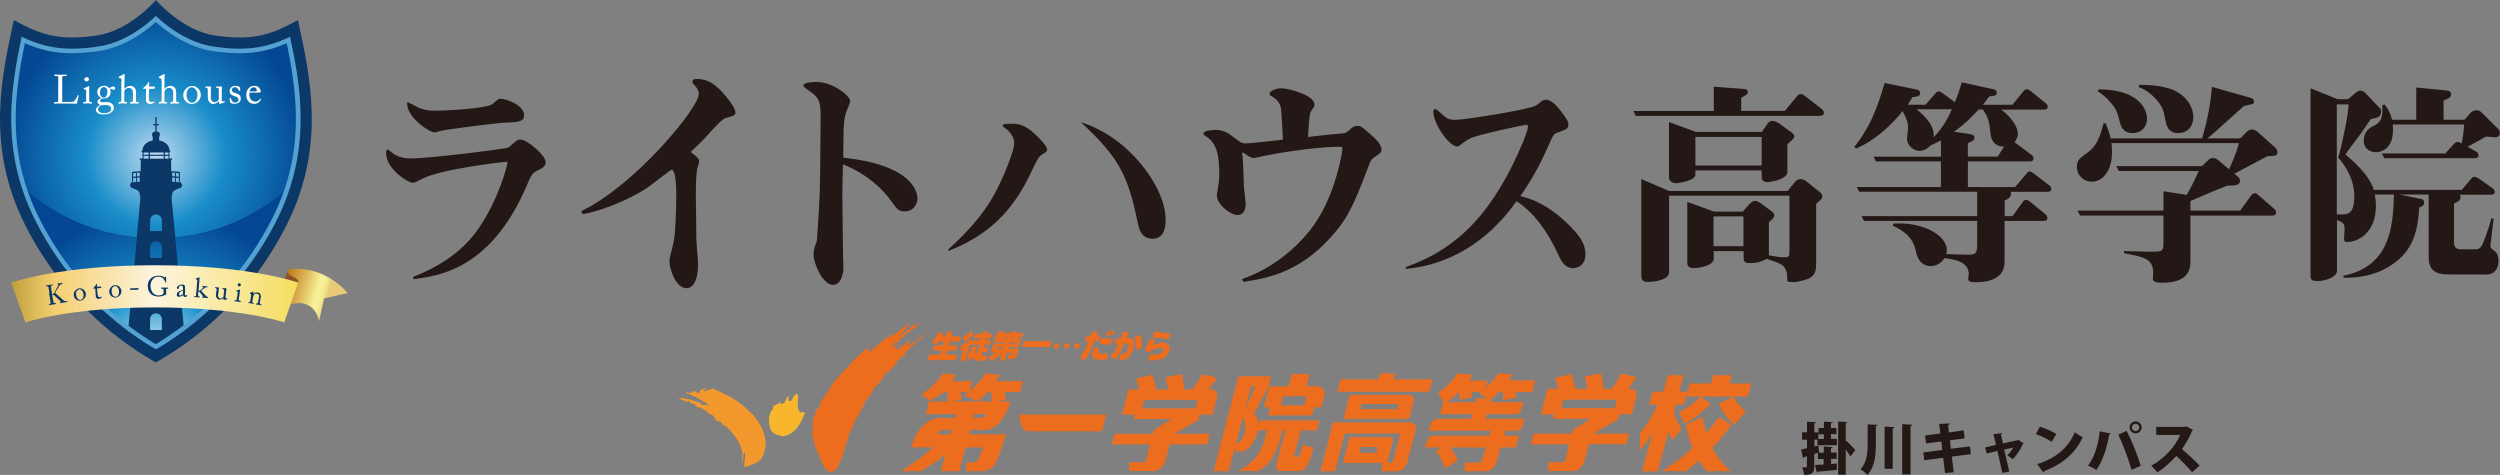 <svg id="_レイヤー_2" xmlns="http://www.w3.org/2000/svg" viewBox="0 0 280.02 53.2"><rect x="0" y="0" width="280.02" height="53.2" fill="#808080" stroke="none"/><defs><clipPath id="clippath"><path class="cls-2" d="M16.81 24.69v1.19h1.32v-1.19a.67.67 0 0 0-.67-.67c-.36 0-.65.31-.65.67m-1.91-4.75v.48c.09-.02.22-.03.34-.04v-.47c-.16.01-.28.02-.34.03m4.8.44c.12.01.25.02.34.04v-.48c-.07-.01-.19-.02-.34-.03v.47Zm-4.36-.47v.47c.12 0 .24-.01.31-.01v-.5c-.12 0-.23 0-.31.04m3.94.46c.07 0 .18 0 .31.01v-.47c-.08-.04-.19-.04-.31-.04v.5Zm-4.38-.96v.39c.07-.01.18-.01.34-.03v-.4c-.16 0-.28.02-.34.04m4.8.36c.14.01.25.01.34.03v-.39a1.97 1.97 0 0 0-.34-.04v.4Zm-4.36-.42v.42c.08-.03.19-.03.31-.03v-.4h-.31m3.94.39c.12 0 .23 0 .31.03v-.42h-.31v.4Zm-3.53-.28v-.12.12Zm3.43.03v-.15.15Zm-3.1-1.71h.56v-.31h-.56v.31Zm.71 0h1.55v-.31h-1.55v.31Zm1.68 0h.4v-.31h-.4v.31Zm-2.39-.44h.56v-.25h-.56v.25Zm.71 0h1.55v-.25h-1.55v.25Zm1.68 0h.4v-.25h-.4v.25ZM10.94 5.47c-3.39.45-5.58.23-8.33-1.02-.57 2.69-1.1 5.62-1.1 8.82 0 2.5.34 5.16 1.27 7.93 3.43 2.99 7.75 4.94 12.54 5.4.23-2.43.39-4.26.4-4.36-.12-.11 0-.18 0-.18s-.07-.24-.12-.51c-.03-.26-.93-.54-.93-.54s-.1-.18-.1-.3.08-.21.18-.29l.04-.02v-1.08l.04-.07c.12-.02.47-.05.92-.08l.02-1.18s-.31-.24.03-.24h.17v-.31l-.07-.06.07-.07v-.25h-.05c-.13-.12-.06-.17.03-.24.12-.97 1.15-1.08 1.15-1.08s.01-.24.01-.38c-.22-.43.04-.61.29-.63v-.69h-.23v-.15h.23v-.77h.16l-.02.77h.25v.15h-.25v.69c.25 0 .51.18.28.63 0 .14.02.38.02.38s1.04.11 1.15 1.08c.09.07.14.12.02.24h-.04v.25l.07.07-.07.06v.31h.16c.34 0 .03.24.03.24l.02 1.18c.48.03.79.06.93.08l.05.07v.03l-.01.46v.6l.05.02c.1.08.2.17.2.29s-.12.3-.12.3-.89.27-.95.54c-.04.27-.11.51-.11.51s.11.07 0 .18c.02.1.19 1.92.42 4.36 4.77-.47 9.1-2.43 12.51-5.4.93-2.77 1.26-5.43 1.26-7.93 0-3.19-.53-6.13-1.1-8.82-2.73 1.25-4.94 1.47-8.34 1.02-2.84-.4-5.18-2.15-6.51-3.36-1.31 1.21-3.67 2.96-6.52 3.36"/></clipPath><clipPath id="clippath-1"><path class="cls-2" d="M16.81 35.75v1.21h1.32v-1.21a.66.66 0 0 0-.67-.65c-.36 0-.65.3-.65.65m0-8.07v1.2h1.32v-1.2c0-.35-.29-.66-.67-.66-.36 0-.65.31-.65.66m2.82-1.06c-.15-1.51-.27-2.76-.34-3.53.23 2.4.89 9.42 1.31 13.65 3.28-2.48 7.21-6.37 10.14-12.17.58-1.14 1.02-2.25 1.39-3.35a22.187 22.187 0 0 1-12.49 5.4M4.2 24.57a35.01 35.01 0 0 0 10.17 12.19c.27-2.78.66-6.97.97-10.14-4.79-.47-9.11-2.42-12.54-5.4.37 1.1.83 2.21 1.4 3.35m27.94-3.35h.02c.05-.16.08-.29.12-.44-.05.14-.09.3-.14.44m.14-.44c.06-.16.1-.3.14-.44-.04.14-.08.28-.14.44M2.2 19.17Zm30.22 1.17c.11-.4.22-.78.32-1.17-.09.39-.2.77-.32 1.17m.32-1.19c.16-.67.3-1.33.4-1.97-.1.64-.23 1.3-.4 1.97"/></clipPath><clipPath id="clippath-2"><path class="cls-2" d="M32.43 30.16c-.1.04-.16.06-.18.12s-.08.29-.08.29l.07-.21c-.1.66 1.29.64 1.15 1.3l-.85 2.42c.58-.14 1.17-.2 1.66-.02 1.38.44 1.52 1.92 1.53 1.94l.57-2.57 2.63-.6c-1.25-1.48-3.32-2.72-5.64-2.72-.29 0-.59.02-.88.06"/></clipPath><clipPath id="clippath-3"><path class="cls-2" d="m1.26 31.66 1.58 4.45s4.92-1.68 14.49-1.68 14.47 1.66 14.5 1.68l1.57-4.45c-.22-.08-5.59-1.95-16.07-1.95S1.49 31.58 1.26 31.66"/></clipPath><radialGradient id="radial-gradient" cx="67.74" cy="418.87" fx="67.74" fy="418.87" r="2.86" gradientTransform="translate(-1055.56 -6617.43) scale(15.84)" gradientUnits="userSpaceOnUse"><stop offset="0" stop-color="#bedbf0"/><stop offset=".11" stop-color="#54a9d7"/><stop offset=".17" stop-color="#198dc9"/><stop offset=".37" stop-color="#044894"/><stop offset=".62" stop-color="#01428f"/><stop offset=".92" stop-color="#0a3662"/><stop offset="1" stop-color="#0a3662"/></radialGradient><radialGradient id="radial-gradient-2" cx="69.64" cy="420.97" fx="69.64" fy="420.97" r="2.86" gradientTransform="matrix(16.6 0 0 16.6 -1138.55 -6946.96)" gradientUnits="userSpaceOnUse"><stop offset="0" stop-color="#fff"/><stop offset=".02" stop-color="#e5f2f9"/><stop offset=".07" stop-color="#a3d3ea"/><stop offset=".15" stop-color="#3ba1d3"/><stop offset=".17" stop-color="#1a92cc"/><stop offset=".37" stop-color="#044894"/><stop offset=".62" stop-color="#01428f"/><stop offset=".92" stop-color="#003d6f"/><stop offset="1" stop-color="#003d6f"/></radialGradient><linearGradient id="linear-gradient" x1="531.17" y1="328.43" x2="534.03" y2="328.43" gradientTransform="matrix(.001 -1.72 -1.72 -.001 599.46 948.11)" gradientUnits="userSpaceOnUse"><stop offset="0" stop-color="#e7cb77"/><stop offset=".03" stop-color="#ebd680"/><stop offset=".09" stop-color="#f2e58d"/><stop offset=".15" stop-color="#f6ee95"/><stop offset=".25" stop-color="#f8f198"/><stop offset=".61" stop-color="#dcb557"/><stop offset="1" stop-color="#c27a17"/></linearGradient><linearGradient id="linear-gradient-2" x1="49.75" y1="409.35" x2="52.61" y2="409.35" gradientTransform="translate(-557.28 -4562.82) scale(11.23)" gradientUnits="userSpaceOnUse"><stop offset="0" stop-color="#c0a13d"/><stop offset=".08" stop-color="#debb5b"/><stop offset=".15" stop-color="#f5cf72"/><stop offset=".49" stop-color="#fdf4dc"/><stop offset=".6" stop-color="#fbf0c5"/><stop offset=".82" stop-color="#f8e58d"/><stop offset="1" stop-color="#f6dd5d"/></linearGradient><style>.cls-2{fill:none}.cls-10,.cls-14,.cls-2,.cls-9{stroke-width:0}.cls-9{fill:#0c3868}.cls-10{fill:#231815}.cls-14{fill:#ed6d1f}</style></defs><g id="_レイヤー1"><path class="cls-9" d="M33.38 2.24c-3.42 1.91-5.42 2.26-9.21 1.75C20.41 3.48 17.46 0 17.46 0s-2.94 3.48-6.71 3.99c-3.77.51-5.79.16-9.2-1.75C.23 8.42-1.68 16.29 2.84 25.25c4.47 8.84 11.26 13.47 14.61 15.34 3.37-1.87 10.18-6.5 14.63-15.34 4.52-8.96 2.61-16.83 1.29-23.01"/><g style="clip-path:url(#clippath)"><path style="fill:url(#radial-gradient);stroke-width:0" d="M1.51 2.13H33.4v24.49H1.51z"/></g><g style="clip-path:url(#clippath-1)"><path style="fill:url(#radial-gradient-2);stroke-width:0" d="M2.19 17.18h30.93v19.78H2.19z"/></g><path d="M6.53 9.56v-.87c-.02-.12-.03-.17-.17-.17h-.23l-.03-.04v-.1l.03-.04c.05 0 .23.03.61.03.44 0 .63-.03.66-.03l.05.05v.1l-.05.03h-.28c-.14 0-.15.05-.15.2v2.7h1.15c.27-.05.54-.6.59-.76h.04l.06.02h.01c-.01.06-.19.82-.21.95-.07-.01-.42-.03-.82-.03h-1.5c-.1.01-.16.03-.19.03l-.03-.05v-.1l.02-.05h.23c.17 0 .2-.05.2-.1V9.58Zm3.13.7c0-.17-.03-.23-.27-.27l-.02-.02v-.04l.02-.04c.15-.07.32-.13.51-.23l.06-.03.04.06c-.01.08-.01.36-.01.74v.89l.08.11h.2l.03.06v.07l-.03.05s-.23-.03-.43-.03c-.27 0-.45.03-.5.03l-.02-.05v-.07l.03-.06h.22l.08-.09v-1.08Zm-.21-1.38c0-.12.1-.24.29-.24.16 0 .21.12.21.23 0 .12-.06.25-.27.25-.08 0-.24-.1-.24-.23m1.54 3.79c-.16-.1-.23-.2-.23-.37 0-.25.27-.45.47-.55v-.03c-.2-.03-.3-.18-.3-.33 0-.19.25-.36.43-.42-.19-.1-.45-.3-.45-.71 0-.29.27-.66.78-.66.35 0 .52.22.58.28.11-.1.27-.2.42-.2s.23.1.21.21c0 .08-.07.16-.18.16l-.15-.06-.1-.05-.14.03c.05.08.07.19.07.34s-.06.33-.17.48c-.12.14-.38.23-.54.23h-.22c-.1.02-.25.12-.25.24 0 .2.24.2.54.17.37-.03.6.03.77.16.19.14.23.34.23.44 0 .21-.08.4-.3.56-.13.09-.4.21-.8.21-.2 0-.48 0-.7-.14m1.51-.45c0-.27-.21-.49-.67-.45l-.43.02c-.15.05-.37.2-.37.45 0 .11.09.26.17.31.17.12.32.12.65.12.16 0 .67-.12.64-.45m-.42-1.96c0-.2-.06-.33-.14-.4l-.21-.11c-.1 0-.21.03-.32.13-.15.16-.16.36-.16.54 0 .16.05.3.14.39.1.08.16.13.27.13.31 0 .42-.38.42-.67m1.59-1.15c0-.29-.05-.34-.22-.39l-.08-.02-.03-.03v-.05l.05-.05.48-.26.11-.04.03.12c0 .08-.03 1.01-.03 1.24v.29h.03c.16-.2.44-.31.63-.31s.31.06.46.18c.2.2.18.43.18.69v.25c0 .26.01.53.01.62 0 .05.07.07.16.07h.08l.05.06v.05l-.04.08s-.18-.03-.44-.03c-.22 0-.39.03-.43.03l-.05-.05v-.07l.03-.06h.11l.18-.09v-.81c0-.27-.01-.46-.16-.57-.08-.08-.17-.12-.29-.12s-.29.04-.42.19l-.1.22v1c0 .12.03.17.12.17h.14l.05.06v.07l-.05.05s-.22-.03-.43-.03c-.23 0-.41.03-.46.03l-.03-.05v-.07l.08-.06h.09l.15-.07c.01-.08.01-.59.01-.88V9.11Zm3.05 1.91c0 .34.18.39.26.39.1 0 .22-.02.29-.05h.06l.03.05v.05c-.07.04-.25.18-.52.18-.22 0-.44-.22-.44-.37v-.76c0-.07.01-.39.01-.57h-.28l-.07-.06.08-.08c.11-.07.46-.43.52-.58l.05-.06.06.08-.02.45h.63l.03.03-.04.17-.03.05h-.59c-.01.21-.03.42-.03.63v.46Zm1.43-1.91c0-.29-.06-.34-.23-.39l-.07-.02-.02-.03v-.05l.05-.05.47-.26.11-.04.04.12c-.03.08-.03 1.01-.03 1.24v.29h.03c.17-.2.43-.31.65-.31.17 0 .32.06.44.18.19.2.19.43.19.69v.87s.08.07.19.07h.07l.05.06v.05l-.04.08s-.18-.03-.44-.03c-.23 0-.4.03-.44.03l-.03-.05v-.07l.03-.06h.1l.18-.09c.01-.05 0-.3 0-.45v-.36c0-.27-.01-.46-.16-.57a.418.418 0 0 0-.29-.12c-.14 0-.3.04-.43.19l-.1.22v1c0 .12.03.17.11.17h.13l.06.06v.07l-.04.05s-.23-.03-.44-.03c-.22 0-.4.03-.44.03l-.02-.05v-.07l.06-.06h.1l.15-.07c.02-.08.02-.59.02-.88V9.11Zm2.69 2.21c-.22-.25-.26-.43-.26-.73 0-.25.13-.54.4-.74a.97.97 0 0 1 .61-.23c.25 0 .49.13.64.28.21.18.31.44.31.74 0 .51-.45.99-1.01.99-.22 0-.5-.07-.69-.31m1.32-.73c0-.52-.37-.82-.62-.82-.11 0-.24.01-.34.15-.18.16-.25.36-.25.71 0 .25.04.42.18.64.1.13.24.22.47.22.34 0 .57-.43.57-.9m2.72.08v.54c.01.12.06.15.1.15l.17-.03.06.03v.05l-.03.06-.47.14-.08.02-.04-.05-.04-.27c-.12.18-.41.32-.63.32-.13 0-.27-.01-.42-.2-.19-.23-.19-.39-.19-.89v-.52c0-.14-.06-.17-.17-.18L23 9.8v-.08l.06-.03h.46l.05-.01.06.05c-.01.06-.01.27-.01.53v.33c0 .18-.05.46.08.68.12.15.24.17.37.17s.32-.11.39-.22l.05-.14v-1.07c-.02-.14-.08-.16-.2-.16l-.11-.05v-.08l.06-.03h.5l.06-.01.04.04s-.02.18-.02.6v.36Zm.96.83-.02-.06-.07-.44v-.03l.08-.02.05.03.1.23c.1.16.16.27.4.27.16 0 .37-.1.37-.3 0-.21-.12-.33-.44-.42-.28-.1-.55-.21-.55-.58 0-.33.29-.57.64-.57.21 0 .35.06.42.09l.08.08.06.32-.03.04-.06.03-.05-.03-.14-.2c-.07-.1-.14-.18-.32-.18s-.34.1-.34.3c0 .27.21.31.43.36.33.12.56.24.56.61s-.32.59-.7.59c-.22 0-.4-.07-.47-.13m2.15-1.12s-.02.12-.02.22c0 .45.28.78.65.78.28 0 .46-.15.54-.32h.04l.06.01v.08c-.08.18-.32.48-.72.48-.24 0-.53-.07-.71-.32-.16-.23-.2-.4-.2-.71 0-.19.05-.5.29-.74.19-.2.42-.24.65-.24.52 0 .68.5.68.68l-.13.07h-1.12Zm.71-.14.11-.07c0-.09-.05-.39-.34-.39-.2 0-.4.14-.47.46h.7Z" style="fill:#fff;stroke-width:0"/><path d="m10.94 5.49-.03-.27c-1.03.16-1.97.23-2.85.23-1.9 0-3.48-.36-5.34-1.2l-.29-.13-.07.32c-.55 2.68-1.1 5.62-1.1 8.85 0 3.53.66 7.37 2.7 11.4 3.97 7.89 9.82 12.28 13.37 14.36l.13.07.14-.07c3.56-2.08 9.38-6.47 13.38-14.36 2.02-4.02 2.69-7.86 2.69-11.4 0-3.22-.54-6.17-1.12-8.85l-.06-.32-.28.13c-1.87.84-3.46 1.2-5.37 1.2-.85 0-1.78-.07-2.84-.23-2.75-.37-5.07-2.09-6.37-3.28l-.17-.16-.16.16c-1.3 1.19-3.63 2.92-6.39 3.28l.03.27.03.25c2.94-.42 5.32-2.21 6.65-3.42l-.17-.19-.16.19c1.33 1.21 3.73 3 6.64 3.42 1.07.13 2.02.22 2.9.22 1.98 0 3.67-.39 5.57-1.25l-.1-.23-.25.05c.56 2.68 1.09 5.61 1.09 8.76 0 3.47-.64 7.22-2.64 11.16-3.93 7.78-9.67 12.1-13.19 14.18l.13.2.14-.2A34.435 34.435 0 0 1 4.4 24.45c-1.99-3.94-2.64-7.69-2.64-11.16 0-3.15.54-6.08 1.09-8.76l-.24-.05-.11.23c1.91.87 3.58 1.25 5.55 1.25.92 0 1.87-.09 2.92-.22l-.03-.25Z" style="fill:#53a2d2;stroke-width:0"/><g style="clip-path:url(#clippath-2)"><path transform="rotate(-74.13 35.546 33.045)" style="fill:url(#linear-gradient);stroke-width:0" d="M31.78 28.97h7.53v8.16h-7.53z"/></g><path d="m32.24 30.36-.32.87c.93.23 1.42.4 1.48.43.13-.66-1.26-.64-1.16-1.3" style="fill:#905023;stroke-width:0"/><g style="clip-path:url(#clippath-3)"><path style="fill:url(#linear-gradient-2);stroke-width:0" d="M1.26 29.71H33.4v6.4H1.26z"/></g><path class="cls-9" d="m5.54 32.81-.12-.69-.12-.05h-.13v-.11c.05 0 .12 0 .36-.04.2-.03.31-.06.36-.08v.02l.04.08H5.9l-.13.03-.07.12c0 .05.08.53.11.7v.16h.08l.14-.07.52-.95-.05-.06h-.05l-.02-.01v-.09c.03-.02.16-.03.32-.05l.21-.05h.02l.02.09-.02.03-.05.03-.18.05c-.08.1-.47.74-.58.93l1.01.9.23.04.11-.03.03.03v.09c-.03 0-.15.02-.38.05-.27.05-.38.07-.42.07h-.03l-.01-.08v-.02l.06-.01.03-.08-.75-.71-.15-.03-.06.02.03.21c.04.16.12.61.14.65l.06.05.14-.02.03.02.02.08-.02.04s-.14 0-.35.05c-.25.03-.35.06-.39.06h-.02v-.08l.02-.03.12-.03.06-.08s-.08-.59-.16-.97l-.02-.18Zm2.95.71c-.18-.17-.2-.28-.22-.49-.02-.16.03-.38.21-.52.15-.16.28-.2.4-.21.17-.02.35.05.46.12.16.14.24.29.28.5.05.32-.24.71-.62.76a.714.714 0 0 1-.5-.15m.84-.6c-.04-.37-.31-.54-.46-.53l-.23.13c-.12.13-.15.27-.12.52.03.16.06.27.19.41.07.1.17.15.32.12.23-.03.35-.34.31-.66m1.61.12c.01.22.14.25.18.25l.22-.05h.03v.06c-.03.05-.15.16-.34.18-.16.01-.31-.14-.32-.25-.01-.11-.03-.4-.03-.44v-.08c0-.06-.03-.26-.03-.39h-.2l-.06-.02.06-.07c.07-.05.29-.31.31-.4l.05-.04.04.04v.29l.46-.04v.15l-.02.03-.43.03c0 .14.02.28.03.43l.03.33Zm1.47.1c-.14-.16-.17-.27-.2-.5 0-.16.07-.36.25-.52.16-.15.31-.17.42-.18.17 0 .35.06.45.16.15.14.23.29.25.49.02.35-.27.71-.66.74-.14 0-.35-.04-.5-.19m.89-.56c-.02-.34-.28-.55-.45-.53l-.23.1c-.12.14-.16.27-.14.5 0 .18.04.3.15.45.06.1.16.14.32.13.24 0 .37-.29.35-.65m1.24-.26.02-.02.88-.04.04.04v.11l-.04.04-.88.02-.02-.02v-.13zm3.74.16c0-.12-.03-.14-.12-.14h-.12l-.03-.02v-.11h.79l.02.02v.08l-.02.02h-.12c-.06 0-.1.01-.1.12v.41l.02.1-.07.04c-.26.14-.49.21-.85.21-.27 0-.66-.1-.87-.36-.2-.22-.29-.48-.29-.89 0-.27.13-.58.35-.78.22-.19.51-.3.89-.3.28 0 .51.11.62.19h.07l.05-.06.04-.03.04.03v.63h-.07l-.02-.01a1.17 1.17 0 0 0-.2-.38c-.08-.12-.28-.26-.57-.26-.22 0-.41.05-.6.25-.17.18-.27.44-.29.71 0 .38.11.71.3.9.17.14.34.23.56.24.25 0 .4-.06.52-.12.06-.05.08-.11.08-.29v-.22Zm2.4.38c0 .18.03.24.1.24l.1-.04.04-.02.03.03v.06s-.1.15-.26.13c-.11 0-.19-.08-.21-.21-.08.08-.2.14-.33.17l-.2.02c-.07 0-.18-.06-.18-.25.01-.15.08-.28.34-.39.13-.05.31-.1.36-.16v-.2l-.04-.18-.19-.09-.2.08-.02.14c0 .11-.04.18-.17.16l-.08-.09c.01-.09.11-.21.24-.31.14-.06.23-.08.39-.08.13 0 .21.06.25.08l.05.24v.47l-.02.2Zm-.2-.32c-.12.07-.44.11-.45.39 0 .11.07.18.14.18l.29-.18.02-.39Zm1.59-1.05c0-.14 0-.18-.17-.22l-.03-.04.05-.04.33-.11.07-.03v.06c-.01.15-.03.6-.07.97l-.04.49.16-.03.36-.31v-.07l-.07-.04-.03-.03v-.05l.03-.03s.13.03.29.05h.25v.03l.01.05-.02.03h-.03l-.22.05c-.05.03-.33.25-.44.34l.61.65.16.06v.03l.01.06-.03.03s-.12-.02-.26-.03c-.19-.02-.32-.01-.34-.02l-.03-.03v-.06l.03-.02h.01l.05-.05-.39-.48-.14-.05v.16c-.01.11-.01.21-.01.32l.06.07h.08l.03.03v.05l-.03.04s-.14-.01-.29-.03c-.17-.01-.27-.01-.31-.01v-.03l-.01-.04.05-.03h.12l.06-.08c0-.12.02-.29.05-.57l.08-1.05Zm3.19 1.46c-.01.16-.02.29-.02.36 0 .09.02.11.06.11h.09l.05.04v.03l-.01.03-.34.07h-.07l-.02-.02-.02-.2c-.1.12-.29.2-.45.18-.08 0-.18-.03-.28-.18-.11-.18-.09-.27-.07-.62l.07-.36-.13-.12-.06-.03v-.05l.04-.03.28.03h.1l.03.03s-.05.18-.05.36l-.03.24c-.02.13-.07.31.02.46.07.12.15.14.23.16l.29-.14.03-.07.08-.74-.12-.12-.08-.03v-.06l.06-.02.3.03h.08l.03.03s-.03.11-.06.41l-.03.23Zm1.34-.11c.02-.12 0-.17-.15-.22l-.03-.03v-.03l.04-.02c.09-.03.22-.05.34-.1h.06l.01.03c-.01.05-.05.24-.07.51l-.06.33c-.03.12-.03.25-.03.28l.04.08.16.03.03.05v.05l-.06.03c-.02 0-.17-.03-.29-.05-.18-.02-.31-.03-.34-.04l-.02-.03v-.06l.03-.03.15.03.06-.07c.02-.08.02-.19.05-.29l.07-.45Zm0-.96c0-.08.09-.17.21-.15.1.02.14.11.14.19 0 .06-.08.16-.22.16-.07-.01-.16-.11-.13-.19m2.49 2.1.06.1h.1l.01.03v.05l-.03.05c-.03-.03-.1-.05-.29-.07-.15-.04-.26-.04-.3-.05v-.11h.14l.07-.06.06-.25.07-.41c.01-.12.03-.22-.04-.29l-.22-.1c-.05 0-.16 0-.27.08l-.11.2-.12.65.06.1.08.02.02.02v.06l-.04.04c-.02-.01-.1-.04-.27-.07-.15-.04-.24-.05-.28-.05l-.03-.03.03-.06h.12l.06-.03.14-.74-.1-.2h-.02l-.02-.05.04-.04.29-.12h.06v.05l.01.2c.1-.1.31-.2.46-.15.1.01.18.05.27.11l.1.31-.14.8Z"/><path class="cls-10" d="M46.29 31c2.2-.84 5.32-2.44 7.37-5.49 2.36-3.5 3.18-7.18 3.18-7.23 0-.07-.04-.16-.16-.16-.2 0-7.24.8-9.35 1.89-.8.4-.88.46-1.1.46-.51 0-2.98-1.53-2.98-3.31 0-.14 0-.41.21-.41l.3.22c.33.27.89.78 2.3.78 1.89 0 10.52-1.05 10.87-1.23.17-.08.7-.61.84-.69.13-.11.29-.2.5-.2.82 0 2.85 1.81 2.85 2.53 0 .48-.36.67-.97.97-.5.25-.66.54-.88 1.03-3.39 8.29-8.11 10.64-12.97 11.1v-.27Zm.62-18.93c.15.06.85.33 1.58.33 1.58 0 5.99-.23 6.7-.76l.49-.43c.13-.11.24-.15.36-.15.69 0 2.67.73 2.67 1.84 0 .76-.74.79-2.18.84-.54 0-6.65.76-7.16.92l-.67.18c-.63 0-3.09-1.7-3.09-3.2v-.19c.07-.06 1.09.54 1.3.62m18.2 11.58c6.06-2.92 13.16-11.58 13.16-13.1 0-.39-.21-.74-.48-1-.21-.22-.23-.31-.23-.39 0-.32.35-.32.41-.32 1.25 0 1.96.55 2.5 1.05.6.54 1.9 2.1 1.9 2.67 0 .34-.04.37-1.13.68-.53.15-2.18 2.16-2.55 2.5l-1.32 1.28.36.29c.24.2.58.47.58.74 0 .14-.19.8-.23.9-.14.98-.14 1.94-.14 2.67s.05 3.79.05 4.43c0 .16 0 1.05.04 1.18 0 .34.16 1.95.16 2.27 0 .67-.06 2.78-1.32 2.78-1.12 0-1.89-2.05-1.89-3.07 0-.35.45-1.83.48-2.15.21-.95.29-3.91.29-5.04 0-.65 0-3.01-.53-3.01-.11 0-2.4 1.83-2.88 2.13-1.66 1.06-4.61 2.42-7.09 2.85l-.13-.32Zm26.8-10.72c0-1.41-.16-1.81-.72-2.33-.15-.21-1.21-.79-1.21-1.01 0-.41 1.33-.41 1.45-.41 1.91 0 3.8 1.59 3.8 2.14 0 .24-.44 1.18-.5 1.36-.19.82-.24.92-.26 3.21 0 .27-.02 1.5-.02 1.76 1.61.21 4.09.51 6.15 1.69 2.09 1.19 2.17 2.69 2.17 2.88 0 .46-.33 1.46-1.45 1.46-.68 0-.84-.24-1.57-1.26-.86-1.19-2.5-2.86-5.33-4.02-.07 2.61-.07 2.91-.07 3.43 0 1.02.07 5.52.07 6.42 0 .27.05 1.5.05 1.74 0 .72-.29 1.92-1.17 1.92-1.15 0-2.17-2.42-2.17-3.34 0-.53.03-.67.32-1.45.06-.12.08-.49.08-.64.33-4.63.33-5.21.36-10.36l.03-3.2Zm14.32 15c2.79-2.55 4.46-4.63 5.67-7.19.63-1.29 1.7-3.83 1.7-4.73 0-.79-.68-1.43-.99-1.64-.08-.06-.31-.2-.31-.33 0-.18.7-.18 1-.18 1.04 0 1.7.21 3.07 1.59.27.29.91.94.91 1.3 0 .24-.14.3-.44.48-.46.25-.65.62-1.08 1.51-1.81 3.93-4.13 7.26-9.53 9.37v-.17Zm24.33-3.33c0 .47 0 2.14-1.45 2.14-1.31 0-1.53-1.12-1.66-1.76-1.1-5.2-2-7.27-6.39-11.29 5.31 1.61 9.5 7.22 9.5 10.91m8.53 6.67c4.3-1.48 7.06-4.59 8.09-6.08 2.56-3.64 3.19-8.46 3.19-8.54 0-.21-.11-.21-.48-.21-1.83 0-5.59.47-8.27 1.02-.19.03-1.06.24-1.17.24-.21 0-.55-.16-.74-.3-.06-.03-.42-.32-.51-.32l-.09.11.06.24c.08.49.13 2.99.16 3.55.03.27.19 1.55.19 1.87 0 .72-.32 1.24-.89 1.24-.79 0-2.33-1.16-2.33-2.22 0-.18.15-1.04.19-1.24.05-.33.08-.63.08-1.04 0-2.39-.35-3.64-1.51-4.32-.22-.13-.27-.23-.27-.3 0-.36 1.13-.42 1.4-.42.93 0 1.54.48 1.96.8.82.62.88.71 1.45.71.1 0 .37-.03.8-.06.48-.05 2.8-.29 3.3-.36-.03-.49-.15-3.29-.24-3.59-.08-.32-.25-.84-.97-1.24-.23-.12-.29-.2-.29-.31 0-.3.76-.61 1.26-.61.95 0 3.78.79 3.78 1.83 0 .12-.04.21-.09.29l-.36.54c-.15.37-.23 1.86-.28 2.79.51-.05 2.98-.35 3.56-.37.61-.03.69-.08 1.05-.4.45-.41.66-.47.92-.47.4 0 .46.04 1.68 1.14.47.4 1.02 1 1.02 1.51 0 .26-.07.39-.62.74-.52.34-.57.39-.9 1.3-1.62 4.35-2.42 5.66-3.39 6.88-3.82 4.76-7.64 5.46-10.56 5.9l-.15-.3Zm18.39-1.36c5.98-2.12 9.86-6.28 13.13-14.04.12-.36.53-1.3.53-1.67 0-.14-.04-.23-.13-.23-.23 0-5.55 1.12-6.36 1.54-.44.25-.82.49-1.19.82-.08.05-.14.08-.25.08-.88 0-2.66-2.54-2.66-3.87 0-.14.03-.32.18-.32.14 0 .29.14.53.35.82.74.96.85 1.81.85.9 0 8.17-1.12 8.99-1.61.14-.07.58-.47.69-.53.16-.08.31-.11.41-.11.7 0 1.43.95 1.67 1.27.72.94.84 1.21.84 1.53 0 .43-.16.5-1.38.95-.13.05-.27.1-.56.75-.89 2-1.7 3.8-3.44 6.3.83.19 3.03.74 5.72 3.51 1.39 1.43 1.57 2.25 1.57 3.05 0 1.25-.99 1.51-1.4 1.51-.93 0-1.37-.9-1.69-1.63-1.07-2.3-2.51-4.46-4.62-5.88-3.37 4.77-7.8 7.17-12.41 7.59v-.2Zm46.38-16.93h-20.64l-.27-.55h9.01V9.71l3.35.25c.15 0 .46.03.46.34 0 .24-.06.28-.74.64v1.48h4.89l1.39-1.68c.1-.1.18-.2.41-.2.1 0 .19.01.4.17l1.93 1.5c.1.07.24.24.24.43 0 .24-.24.33-.43.33m.01 9.46c-.28.21-.29.24-.45.44v6.76c0 .69-.12 1.25-.87 1.59-.71.27-1.34.38-1.77.38-.55 0-.6-.11-.6-.27 0-.56 0-.62-.05-.8-.24-.87-.59-.99-2.25-1.54-.56.34-1.18.48-1.85.48-.29 0-.73-.04-.73-.45v-.89h-3.35v.84c0 .79-1.67 1.06-2.2 1.06-.76 0-.76-.39-.76-.65v-6.76L192 23.7h3.21l.76-.86c.24-.27.43-.34.63-.34.19 0 .47.16.6.25l1.21.9c.19.16.33.29.33.49 0 .14-.09.24-.16.33l-.45.44v3.69c1.14.18 1.25.22 1.56.22.67 0 .74-.09.74-.51v-6.39h-13.48v8.42c0 .21 0 .49-.29.72-.69.49-1.87.52-2.08.52-.23 0-.74 0-.74-.64V20.06l3.11 1.33h13.29l.71-.89c.22-.29.44-.44.76-.44.14 0 .49.14.6.24l1.46 1.16c.06.05.35.28.35.54 0 .18-.1.31-.28.45m-3.15-6.74c-.3.25-.35.31-.49.47v3.07c0 .93-2.17 1.15-2.17 1.15-.5 0-.71-.21-.71-.55v-.76h-7.42v.47c0 .67-1.84.96-2.17.96-.44 0-.79-.29-.79-.6v-6.25l3.03 1.11h7.37l.57-.82c.25-.4.47-.42.62-.42.18 0 .49.1.78.31l1.38 1c.16.12.28.25.28.44 0 .16-.18.31-.28.42m-3.37-.37h-7.42v3.2h7.42v-3.2Zm-2.04 8.9h-3.35v3.34h3.35v-3.34Zm34.09-2.76h-4.16c.04.13.04.15.04.22 0 .4-.34.58-.71.77v1.74h.88l1.13-1.56c.08-.13.18-.26.39-.26.1 0 .22.03.46.22l1.68 1.36c.15.12.24.27.24.45 0 .25-.21.33-.4.33h-4.39v4.59c0 1.89-1.85 2.27-3.15 2.27-.47 0-.93 0-.93-.37l.07-.5c0-1.45-1.57-1.67-2.71-1.83-.45.69-1.1.89-1.51.89-1.29 0-1.56-1.08-1.7-1.64-.2-.82-.47-1.9-2.59-2.88l.08-.24c3.51-.2 5.97 1.42 5.97 2.97 0 .21-.04.39-.07.45.37.02 2.13.07 2.54.07.74 0 .93-.22.93-1.04v-2.74h-12.67l-.29-.54h12.96v-2.73h-13.2l-.29-.53h9.43v-2.87h-7.27l-.29-.53h7.56v-1.82c-.38.21-.72.36-1.17.57-.47.5-.95.6-1.21.6-.69 0-1.42-.62-1.42-1.34 0-.16.12-1.03.12-1.23 0-.49-.1-.95-.61-1.89-1.16 1.48-3.12 3.34-5.21 4.19l-.2-.17c1.59-1.97 2.52-4.1 3.39-7.16l3.55.72c.17.03.43.12.43.38 0 .39-.29.43-.85.48-.25.42-.33.55-.55.85h2.01l1.11-1.27c.12-.14.19-.22.38-.22.13 0 .18.04.45.22l1.34.99c.32-.75.51-1.32.78-2.23l3.58.79c.29.08.34.3.34.38 0 .33-.31.36-.85.41-.29.39-.38.5-.71.94h3.31l1.23-1.52c.1-.12.19-.21.39-.21.12 0 .21.03.45.21l1.62 1.31c.14.12.26.21.26.44s-.23.31-.4.31h-4.79c1.12.84 1.85 1.95 1.85 2.7 0 .34-.15.67-.37.95l1.88 1.4c.15.11.24.25.24.42 0 .26-.21.33-.41.33h-6.94v2.87h5.29l1.27-1.49c.13-.16.19-.24.38-.24.13 0 .22.05.46.22l1.68 1.3c.16.09.26.23.26.43 0 .25-.2.31-.41.31m-14.67-9.24c.72.61 2.09 1.76 1.89 3.15 1.05-1.07 1.65-2.21 2.06-3.15h-3.95Zm8.24 2.49c-.08-1.04-.23-1.63-.83-2.47h-.47c-.67.76-1.51 1.61-2.75 2.49l1.83.28c.22.03.46.15.46.37 0 .32-.15.37-.75.63v1.51h3.35l.72-1.13c-.89.04-1.49-.49-1.56-1.68m31.07 2.75c-.59.32-3.19 1.67-3.73 1.98l.4.33c.11.1.24.25.24.44 0 .51-.45.56-1.44.57-1.15.43-2.99 1.23-4.12 1.72v1.07h5.58l1.24-1.72c.07-.08.15-.23.42-.23.14 0 .23.09.4.23l1.74 1.52c.1.09.22.22.22.43 0 .22-.22.33-.41.33h-9.19v5.17c0 1.41-.78 2.35-3.19 2.35-.68 0-1.02-.12-1.02-.46 0-.12.05-.56.05-.63 0-1.63-1.12-1.81-3.27-2.22v-.25c.57.05 2.92.08 3.07.08 1.07 0 1.34 0 1.34-.85v-3.2H233l-.31-.55h9.64v-2.17l2.6.41c.5-.85.86-1.59 1.35-2.68h-8.95l-.29-.54h9.6l.7-.67c.16-.17.3-.24.53-.24s.45.12.65.28l1.15.98c.17-.38.77-1.61 1.11-2.93H236.5c.03.2.06.56.06 1.05 0 2.02-1.02 3.27-2.26 3.27-.87 0-1.67-.65-1.67-1.68 0-.73.32-.96 1.23-1.61.75-.53 1.33-1.41 1.74-3.24h.25c.26.65.41 1.02.56 1.68h10.24c.19-.63.91-3.08 1.1-5.77l4.27 1.21c.19.05.44.14.44.43 0 .27-.05.27-1.12.5-3.6 3.24-3.65 3.28-4.1 3.63h3.69l.74-.75c.27-.25.55-.25.6-.25.22 0 .46.14.58.25l2.01 1.8c.09.1.23.26.23.5 0 .4-.26.42-1.1.44m-15.07-2.58c-1.2 0-1.39-.87-1.51-1.34-.23-.89-.34-1.37-1.13-2.23-.63-.71-1.12-.97-1.31-1.1l.09-.23c5.43.03 5.43 3.14 5.43 3.3 0 .77-.56 1.59-1.56 1.59m5.06.01c-1.19 0-1.37-.96-1.49-1.65-.15-.84-.29-1.31-.91-2.04-.89-1.03-1.72-1.34-2.04-1.47l.07-.25c.79 0 2.96.04 4.25.8 1.06.61 1.8 1.65 1.8 2.86 0 .28-.14 1.74-1.68 1.74m34.48 15.84h-4.03c-.95 0-2.41 0-2.41-1.89v-7.06h-3.26l2.4.49c.14.02.35.1.35.41 0 .33-.21.43-.55.56-.14 1.92-.36 4.49-2.83 6.24-2.28 1.67-4.81 1.62-5.66 1.62v-.23c5.37-1.07 5.55-5.73 5.66-9.09H266c.05.25.12.68.12 1.28 0 3.01-2 4.03-3.2 4.03-.37 0-.37-.21-.37-.36s.06-.85.06-.99c0-.36-.02-.58-.2-.78-.07-.07-.53-.27-.65-.33v5.69c0 .76-1.43 1.15-2.17 1.15-.79 0-.79-.25-.79-.68V9.89l3.03 1.22H263l.8-.67c.19-.17.35-.29.59-.29s.43.16.47.19l1.71 1.79c.06.04.13.11.13.24 0 .73-.21.78-1.16.97-.45.67-1.34 1.96-1.37 1.98-.34.47-1.28 1.66-1.46 1.98.71.6 2.69 2.28 3.17 3.97h9.86l1-1.2c.12-.13.2-.26.41-.26.12 0 .17.02.48.18l1.54 1.08c.14.1.26.23.26.43 0 .25-.21.31-.41.31h-3.52c.05.08.1.11.1.27 0 .34-.13.42-.73.73v4.27c0 .5.12.85.83.85h1.54c.17 0 .57 0 .8-.52.07-.13.61-1.46 1.03-2.98l.23.08-.29 2.48c-.03.09-.06.48-.06.56 0 .21.04.25.48.58.34.29.42.65.42 1.09 0 1.08-.64 1.54-1.39 1.54M261.9 17.65c.41-1.29 1.17-5.04 1.16-5.96h-1.32v12.32c1.25.05 1.96.07 1.96-2.12 0-.28 0-2.22-1.8-4.24m17.42-2.29c-.11 0-.72-.06-.86-.06-.04.04-1.54.84-2.06 1.14l.89.51c.14.08.32.18.32.44s-.22.33-.43.33h-10.11l-.29-.53h7.11l.97-1.06c.18-.17.25-.24.45-.24q.13 0 .41.18c.19-.89.27-1.76.29-2.13h-8c.28 3-1.61 3.11-1.89 3.11-.55 0-1.36-.32-1.36-1.29 0-1.12.76-1.49 1.27-1.75.94-.45.84-1.6.8-2.22l.27-.08c.45.6.67 1 .82 1.7h2.72V9.8l3.54.35c.21.04.36.18.36.41 0 .36-.24.47-.84.68v2.17h2.34l.71-.8c.19-.16.42-.26.63-.26.05 0 .35.02.49.17l1.95 1.92c.12.11.18.29.18.46 0 .42-.31.48-.69.48"/><path class="cls-14" d="M94.16 51.6c.4-.81.44-1.68.84-2.43 0-.7.53-1.04.64-1.74.37-.77.95-1.62 1.31-2.5.31-.43.77-.87.89-1.44.53-.38 1.17-1.2 1.35-1.73.52.03.49-.51.91-.64.03-.28.31-.37.48-.57-.05.06-.1.01-.15-.04-.03-.15.14-.19.26-.23l.11.1.06-.07-.1-.1c-.03-.2.17-.29.32-.29l.05.07c.13.06.18-.07.24-.14-.06-.23 0-.36.13-.46.7-.72 1.51-1.19 2.14-1.99.12.03.24.06.29-.08-.52.14-.71.49-1.2.66.13.19-.14.23-.09.39-.41-.21-.69.6-.95.18.12-.08.26-.06.29-.21-.06-.08-.2-.08-.29-.21.03.25-.18.29-.33.44-.05 0-.12.03-.18-.02l-.06.3-.35-.03-.03.28c-.14.07-.29-.06-.41 0-.08-.19.05-.3.16-.42-.03-.01-.04-.08-.04-.12l-.19.08c-.02.06.12.12.02.18-.08.06-.19-.05-.27-.1l-.02-.09.15-.02s-.05-.05-.06-.11c.17-.15.72 0 .63-.45.11-.31.67-.15.59-.52.41-.35 1.03-.56 1.43-1.07.13.01.15-.13.24-.2-.35.1-.95.11-1.04.62-.48-.01-.67.65-1.14.65.37-.41.75-.84 1.11-1.24-.19-.06-.26.17-.44.2-.51.27-1.06.86-1.56 1.18l-.13-.27c-.03.06-.11.08-.16.15.03.09.15.1.14.16-.16.27-.16-.14-.29-.02-.51.31-.92.84-1.46 1.16.1.19-.05.14-.14.2-.08-.02-.18 0-.2.06.05.04.05.12.08.2-.2.14-.35-.08-.5-.03-.06-.26.17-.43.35-.54-.73.34-1.35 1.06-1.98 1.61-.95 1.16-2.24 2.24-2.87 3.5-.31.44-.59.8-.89 1.3.18.59-.75.68-.52 1.3-.31.41-.38 1.02-.21 1.44-.28.26-.02.66-.15.89.3.72.23 1.33.68 1.98.28.75.56 1.82 1.35 2.11.72 0 .92-.82 1.15-1.28"/><path d="M83.42 50.67c-.35.23-.02.89-.38 1.26.48-1.72-.62-3.12-1.76-4.22-.38.06-.38-.5-.76-.52-.57 0-.38-.79-.97-.73-.29-.37-.8-.66-1.14-.82-.47.08-.53-.58-.97-.42-.08-.25-.41-.36-.56-.18-.33-.29-.57-.23-.9-.45.87-.09 1.67.32 2.54.56.1.49.6-.03.77.33.13-.24-.23-.31-.36-.46-.25.1-.18-.25-.39-.2-.46-.35-1.12-.55-1.67-.8.03-.14.11-.08.24-.07.06.12.27.08.36-.03.06-.1.18-.1.32-.1.17.12.33.25.56.18-.01-.46.46-.39.71-.58l.05.05c-.01.16-.26.1-.31.23.01.13.21.17.32.08.01-.07.13-.1.08-.2.38.33.43-.31.8.02.31.17.67.22.96.45 1.28.48 2.38 1.41 3.35 2.38.93 1.03 1.61 2.36 1.41 3.8-.14.59-.33 1.2-.89 1.55-.45.24-1.01.43-1.45.54-.08-.47.17-1.09.06-1.61" style="fill:#f3982d;stroke-width:0"/><path d="m87.42 45.25-.05-.31c-.09.51-.89.27-.79.85-.54.59-.54 1.53-.29 2.25.23.6.84.68 1.39.83 1.31-.16 2.05-1.44 2.46-2.56-.05-.33-.3 0-.5-.14-.57-.59-.08-1.41-.32-2.04-.59-.06-.51 1.19-1.03.67 0-.2.12-.27 0-.45-.32.23-.26 1-.89.89" style="fill:#f8b62d;stroke-width:0"/><path class="cls-14" d="m107.5 38.27.16-.6h-1.13l.15-.53h-.63l-.15.53h-.38c.06-.1.11-.21.17-.34l-.59-.13c-.21.44-.45.82-.72 1.12l.57.26c.05-.09.13-.19.21-.31h.58l-.12.4h-.98l-.16.59h.98l-.12.46h-1.28l-.16.62h3.14l.15-.62h-1.21l.13-.46h1.02l.16-.58h-1.03l.11-.4h1.14Zm1.53-.71-.18-.52c-.29.27-.59.46-.9.59v.62c.4-.18.76-.41 1.08-.69"/><path class="cls-14" d="m110.57 39.43.14-.5h-.54l.09-.31h.62l.14-.51h-.62l.05-.2h.53l.14-.52h-.52l.06-.24h-.6l-.06.24h-.77l-.13.52h.76l-.05.2h-.82l-.07.24-.13-.43c-.39.34-.76.58-1.15.77v.67l.23-.14-.33 1.19h.58l.46-1.65.29-.23-.03.08h.83l-.29 1.02a.95.95 0 0 1-.17-.28c.06-.14.11-.3.17-.48l-.5-.06c-.12.41-.31.74-.56 1.04l.19.58c.18-.18.29-.33.36-.44.15.28.36.41.71.41h.82l.2-.6h-.67l.1-.37h.52Zm3.55-.55.26-.95h-.33l-.05-.16h.51l.13-.49h-.92l.08-.14-.5-.06c-.1.16-.21.32-.33.45l.08-.25h-.68l.07-.14-.56-.05c-.1.21-.27.41-.55.59l.34.24h-.26l-.1.41h1.23l-.03.14h-1.21l-.35 1.04h.62c-.29.2-.56.31-.83.41l.21.51c.43-.16.83-.44 1.24-.86l-.22.83h.56l.24-.89h.68v.06c-.03.08-.06.11-.14.11h-.36l-.11.53h.52c.3 0 .5-.17.59-.52l.18-.65h-1.22l.04-.17h1.16Zm-.77-1.12h.1l.04.16h-.28l.14-.16Zm-.25.56h.75l-.04.15h-.75l.04-.15Zm-1.31-.4.17-.16h.06l.02.16h-.25Zm.56 1.12h-.69l.06-.16h.69l-.05.16Zm.21-1.12-.03-.16h.18l-.04.04.27.12h-.38Zm1.93.95h3.14l.18-.66h-3.15l-.17.66zm3.94-.43c-.16 0-.34.14-.39.33-.04.17.05.29.23.29.16 0 .32-.12.37-.29.05-.18-.04-.33-.21-.33m2.28 0c-.18 0-.35.15-.4.32-.06.18.05.3.22.3s.33-.12.37-.3c.05-.18-.04-.32-.2-.32m-1.14 0c-.16 0-.33.14-.38.33-.04.17.04.29.22.29.16 0 .33-.12.37-.3.06-.18-.05-.32-.21-.32m4.77-.83c0-.16-.03-.31-.07-.46h-.35c.03.15.03.32.03.46h.39Zm.5-.11c-.02-.15-.03-.31-.08-.46h-.39c.05.16.05.32.08.46h.39Zm-1.78.7.17-.64-.41.04.14-.44-.62-.03-.17.5h-.47l-.16.64h.39c-.27.64-.59 1.24-1 1.8l.61.28c.35-.57.72-1.29 1.06-2.13l.48-.02Zm0 1.19c.01-.08.08-.18.17-.3l-.49-.24c-.21.24-.33.46-.38.66-.17.59.21.8 1.14.8l.51-.03.15-.71c-.18.03-.38.03-.59.03-.4 0-.58-.03-.51-.22m.32-1.54-.24.69c.52.03.91.07 1.22.13l.26-.69c-.47-.06-.88-.11-1.24-.13m3.72-.14c.14.4.18.88.12 1.49l.69-.24c.02-.52-.02-.98-.15-1.43l-.66.19Zm-.9.12.23-.65h-.65c-.07.24-.14.47-.23.7l-.56.06-.11.69.41-.07c-.21.45-.5.91-.86 1.41l.52.33c.41-.58.71-1.21 1.01-1.82.42-.03.51.08.4.48-.14.51-.25.67-.61.67h-.2l-.2.67.29.03c.69-.01 1.08-.45 1.35-1.39.23-.8 0-1.13-.78-1.1m4.94-.42c-.46-.1-1.07-.2-1.81-.26l-.29.63c.8.08 1.41.16 1.83.23l.27-.6Zm-1 .95c-.3 0-.65.1-.97.29l-.11.06.07-.09c.1-.19.18-.36.25-.58l-.62-.07c-.17.48-.33.86-.55 1.2l.43.33c.46-.33.9-.52 1.31-.52.27-.01.39.08.33.3-.06.26-.45.41-1.1.41h-.42l-.16.69h.32c1.17 0 1.86-.37 2.07-1.1.15-.54-.18-.92-.85-.92m3.95 6.69c-.04.16-.18.69-.18.69h-5.97l.24-.95h5.71c.18 0 .22.1.19.27m-7.67-1.46-.74 2.84h1.43l-.12.49h4.25l-2 1.26-.11.4h-4.27l-.31 1.19h4.27l-.39 1.59c-.12.4-.21.42-.5.42h-1.42v.97h2.64c.69 0 1.22-.48 1.41-1.18l.47-1.8h4.18l.31-1.19h-3.99l2.7-1.53.17-.61h1.41s.32-1.18.48-1.79c.16-.62.03-1.04-.75-1.04h-.18c.46-.53.89-1.16 1-1.3l-1.7-.4c-.12.23-.59 1.06-1.12 1.7h-.91c.02-.47-.12-1.23-.27-1.73l-1.81.39c.18.69.22.84.28 1.34h-1.35c-.06-.5-.2-1.06-.43-1.65l-1.8.45c.08.23.23.62.34 1.21h-1.15Zm19.65 1.81h-2.6l.26-1.04h2.31c.18 0 .28.14.23.31-.05.2-.2.73-.2.73m-4.14 2.79s.12-.53-.27 1.04c-.73 2.77-3.11 3.52-3.11 3.52h2.34s1.72-.63 2.42-3.31c.5-1.87.32-1.25.32-1.25h.35l-.91 3.45c-.19.73-.2 1.11.63 1.11h1.62c.91 0 1.24-.53 1.83-2.63l-1.21-.29c-.09.25-.17.57-.33 1.03-.04.12-.12.32-.29.32h-.18c-.21 0-.17-.19-.14-.28l.71-2.7h1.82l.29-1.12h-6.72l-.12.52c.03-.75-.52-1.25-.52-1.25l1.64-3.11.28-1.1h-3.66l-2.78 10.64h1.7l2.5-9.54h.49s-1.17 2.71-1.48 3.2c.27.62.38 1.26.33 1.7-.05.6-.47 1.43-.83 1.43h-.31l.03 1.02h.52c1.3-.02 1.89-1.88 2.02-2.4h1Zm6.08-2.58s.03-.14.29-1.09c.25-.96-.2-1.26-.9-1.26h-1.05l.34-1.37h-1.98l-.37 1.37h-2.17l-.61 2.35h.72l-.23.91h4.92l.24-.91h.79Zm-24.09.83-.49 1.86h-8.29c-.9 0-.95-1.86-.95-1.86h9.73Zm-9.33-3.76h-3.05c.21-.25.33-.44.48-.69l-1.64-.17c-.46.74-1.08 1.4-1.77 1.97l.31-1.11h-2.3c.25-.31.32-.44.51-.7l-1.5-.16c-.99 1.4-1.82 1.99-2.43 2.35l1.03.71c.84-.55 1.44-.87 1.55-.98h.3c.05.25.05.66.07 1.06h-2.08l-.37 1.41h3.42l-.14.45h-1.73c-1.08 0-1.89.86-2.33 1.41-.42.55-.89 1.87-.89 1.87h2.48s-.18.2-1.07.93c-.91.72-2.5 1.74-2.5 1.74h2.23c1.65-1.02 1.47-.89 2.42-1.66.11-.1.22-.18.32-.26l-.52 1.92h2.06l.72-2.67h1.96c-.54 1.57-.69 1.68-1.25 1.68h-.61l-.07.99h1.44c.46 0 1.27-.09 1.7-.61.41-.51 1.28-3.24 1.35-3.52h-4.15l.14-.49h1.74c1.28 0 2.21-1.8 2.39-2.13.15-.35.38-1.06.38-1.06h-1.46l.95-.22c-.01-.23-.1-.71-.14-.84h1.73l.32-1.21Zm-9.59 5.95s0-.04.08-.17c.11-.21.37-.32 1.06-.32h.47l-.15.49h-1.47Zm5.32-2.03c-.14.2-.33.21-1.04.21h-.25l.12-.45h1.3l-.14.24m-3.69-1.65 1.11-.22c-.05-.43-.03-.4-.12-.84h.84c-.15.13-.3.23-.45.35l1.4.67c.36-.14.66-.42 1.3-1.02h.3c.08.4.11.84.13 1.06h-4.52Zm47.96-3.13h1.68l-.16.66h4.37l-.37 1.39h-10.31l.37-1.39h4.26l.16-.66Zm1.44 7.6-.64 2.42h.38c.1 0 .22-.04.29-.26l.8-3.03h-6.23l-1.07 4.23h-1.64l1.39-5.48h8.4c1.18 0 .89.83.89.83l-.91 3.49c-.05.24-.29 1.16-1.29 1.16h-1.64l.07-.94h-4.38l.72-2.88h4.42c.62 0 .44.47.44.47m2.3-4.37-.47 1.85h-7.35l.68-2.69h6.52c.95 0 .63.84.63.84m-1.87.18h-3.94l-.13.57h4.11l.1-.37s.08-.19-.14-.19m-2.35 4.81h-1.67l-.16.65h1.87l.12-.46s.08-.19-.16-.19m6.9-1.28h5.82l.16-.54h-6.94l.24-.86s.13-.48 1.05-.48h3.43l.15-.52h-3.63l.39-1.34-.59-1.06c1-.61 1.8-1.59 2.19-2.16l1.68.15c-.13.23-.27.51-.38.66h2.06l-.2.79c.48-.44.84-.84 1.39-1.62l1.59.13c-.16.27-.28.52-.39.66h2.94l-.33 1.32h-1.93c.05.21.09.44.12.64l-1.45.26c-.01-.39-.02-.58-.07-.91h-.43c-.22.25-.45.46-.84.81l-.1.33h3.7l-.25.88s-.11.46-.65.46h-3.18l-.14.52h4.35l-.27.92s-.14.42-.62.42h-1.28l-.13.54h1.68l-.37 1.34h-1.7l-.34 1.24c-.18.64-.45 1.41-1.47 1.41h-2.27l.1-.96h1.52c.2 0 .31-.03.38-.3l.44-1.4h-3.99c.32.46.65.93.82 1.47l-1.37.87c-.12-.33-.47-1.13-1.08-1.98l.71-.36h-1.9l.25-.86s.16-.48 1.13-.48m5.55-4.15-.86-.58.17-.13h-1.07c.09.37.08.44.09.6l-1.42.26c0-.26-.01-.73-.01-.86h-.04c-.56.57-.96.86-1.34 1.13h3.2l.14-.43h1.13Zm14.5.4c-.05.16-.18.69-.18.69h-5.98l.23-.95h5.74c.18 0 .23.1.19.26m-7.71-1.46-.74 2.85h1.45l-.13.49h4.26l-2 1.26-.12.41h-4.28l-.32 1.18h4.29l-.39 1.61c-.1.4-.21.42-.5.42h-1.43v.97h2.65c.7 0 1.22-.49 1.42-1.19l.46-1.82h4.21l.31-1.18h-4.02l2.74-1.56.16-.61h1.43s.3-1.18.45-1.8c.18-.62.04-1.05-.73-1.05h-.19c.47-.53.89-1.15 1-1.3l-1.7-.41c-.13.24-.6 1.07-1.12 1.71h-.91c0-.47-.14-1.24-.28-1.74l-1.81.39c.18.67.22.84.29 1.35h-1.38c-.05-.51-.19-1.07-.42-1.65l-1.8.44c.08.24.23.64.34 1.21h-1.17Zm14.72 2.6c.96-.49 1.89-1.19 2.41-1.75h-1.58l.39-1.46h2.36l.26-.93h2.07l-.25.93h2.42l-.38 1.46h-5.28l1.12.82c-.62.7-1.74 1.58-2.94 2.25l-.61-1.33Zm-4.35 2.29c.81-.98 1.24-1.63 1.95-3.15h-.93l.39-1.44h1.19l.49-1.84h1.77l-.47 1.84h.89l-.37 1.44h-.93l-.21.81c.23.78.48 1.35.88 1.91l-1 1.27c-.14-.24-.37-.53-.46-1l-1.21 4.5h-1.76l1.17-4.36c-.5.91-.84 1.32-1.44 2.02l.05-1.99Zm10.42-4.04c.33.6.86 1.21 1.41 1.65l-1.24 1.48c-.74-.58-1.22-1.14-1.79-2.32l1.62-.8Zm-2.33 5.75c1.21-1.28 2.15-2.63 2.15-2.63l-1.44-.82s-.28.48-1.37 1.76c-.4-1.27-.42-1.76-.42-1.76l-1.87.82s.19 1.36.72 2.63c-1.63 1.55-3.46 2.61-3.46 2.61h2.7s.55-.36 1.49-1.19c.51.82.86 1.19.86 1.19h2.7s-1.27-1.06-2.07-2.61"/><path class="cls-10" d="m205.07 51.97.67-.05v.71c-.77.07-1.58.16-2.11.2-.01.06-.06.1-.13.1l-.21-.85c.28-.01.61-.04.97-.05v-.62h-.64v-.69l-.41.12v1.42c0 .66-.18.93-1.14.93-.01-.24-.12-.59-.21-.84h.29c.21 0 .24 0 .24-.1V51.1l-.32.11c0 .06-.07.11-.12.12l-.21-.98c.19-.04.41-.08.66-.15v-.95h-.55v-.83h.55v-1.18l1 .05c0 .07-.05.11-.18.13v1.01h.45v.74h.62v-.53h-.6v-.7h.6v-.71l.99.05c-.01.07-.07.1-.2.12v.53h.61v.7h-.61v.53h.67v.71h-2.18v-.62h-.34v.76l.43-.11.1.77-.1.03h.62v-.69l.98.06c0 .07-.05.1-.17.12v.5h.63v.71h-.63v.58Zm1.68-2.64c.27.23.91.89 1.06 1.08l-.56.72c-.12-.21-.31-.51-.51-.79v2.83h-.85v-5.95l1.02.05c0 .07-.05.11-.17.13v1.93Zm2.43-1.79 1.1.04c0 .08-.06.12-.17.14v1.99c0 1.23-.1 2.54-.93 3.49-.19-.19-.55-.51-.78-.63.71-.8.79-1.85.79-2.87v-2.17Zm1.92.25 1.1.05c0 .08-.07.12-.2.14v4.53h-.91v-4.73Zm1.97-.28 1.13.06c0 .07-.06.13-.2.14v5.43h-.94v-5.63Zm5.55 3.62.21 1.76-.97.1-.21-1.71-2.12.27-.1-.87 2.12-.28-.11-.95-1.71.22-.1-.89 1.71-.23-.14-1.07 1.19-.05c0 .07-.04.13-.18.17l.08.84 1.66-.24.11.9-1.65.22.1.94 2.14-.26.1.87-2.14.27Zm8.07-1.45s-.07.06-.12.07c-.29.64-.64 1.19-1.13 1.69-.14-.12-.4-.32-.6-.43.23-.25.52-.6.66-.88l-1.02.22.58 2.46-.78.16-.55-2.46-1.2.29-.19-.68 1.23-.29-.29-1.21.96-.1c0 .08-.05.12-.12.16l.23.99 1.68-.37.06-.03.59.42Zm1.8-1.89c.63.18 1.37.53 1.83.82l-.51.88c-.45-.31-1.19-.66-1.78-.87l.46-.83Zm-.3 4.19c2.06-.62 3.49-1.85 4.2-3.56.29.22.62.4.89.55-.77 1.72-2.26 3.05-4.31 3.79 0 .07-.04.14-.1.17l-.68-.95Zm8.23-3.42c-.03.06-.07.11-.18.12-.23 1.45-.73 3-1.44 3.97-.26-.2-.63-.38-.93-.49.7-.91 1.16-2.29 1.31-3.85l1.23.24Zm2.33 4.06c-.27-.97-.88-2.67-1.48-3.93l.93-.43c.61 1.18 1.26 2.84 1.58 3.91l-1.02.45Zm.46-5.42c.36 0 .67.31.67.67s-.3.67-.67.67-.68-.3-.68-.67.32-.67.68-.67m.41.67c0-.23-.18-.4-.41-.4s-.42.18-.42.4c0 .24.18.42.42.42s.41-.2.41-.42m6.03.3s-.08.08-.13.12c-.35.81-.65 1.34-1.13 2.02.58.47 1.45 1.27 1.98 1.84l-.83.75c-.47-.55-1.31-1.42-1.77-1.83-.61.66-1.35 1.35-2.12 1.83-.16-.2-.5-.55-.7-.73 1.47-.79 2.69-2.16 3.25-3.45h-2.69v-.91h3.24l.15-.05.74.41Z"/></g></svg>